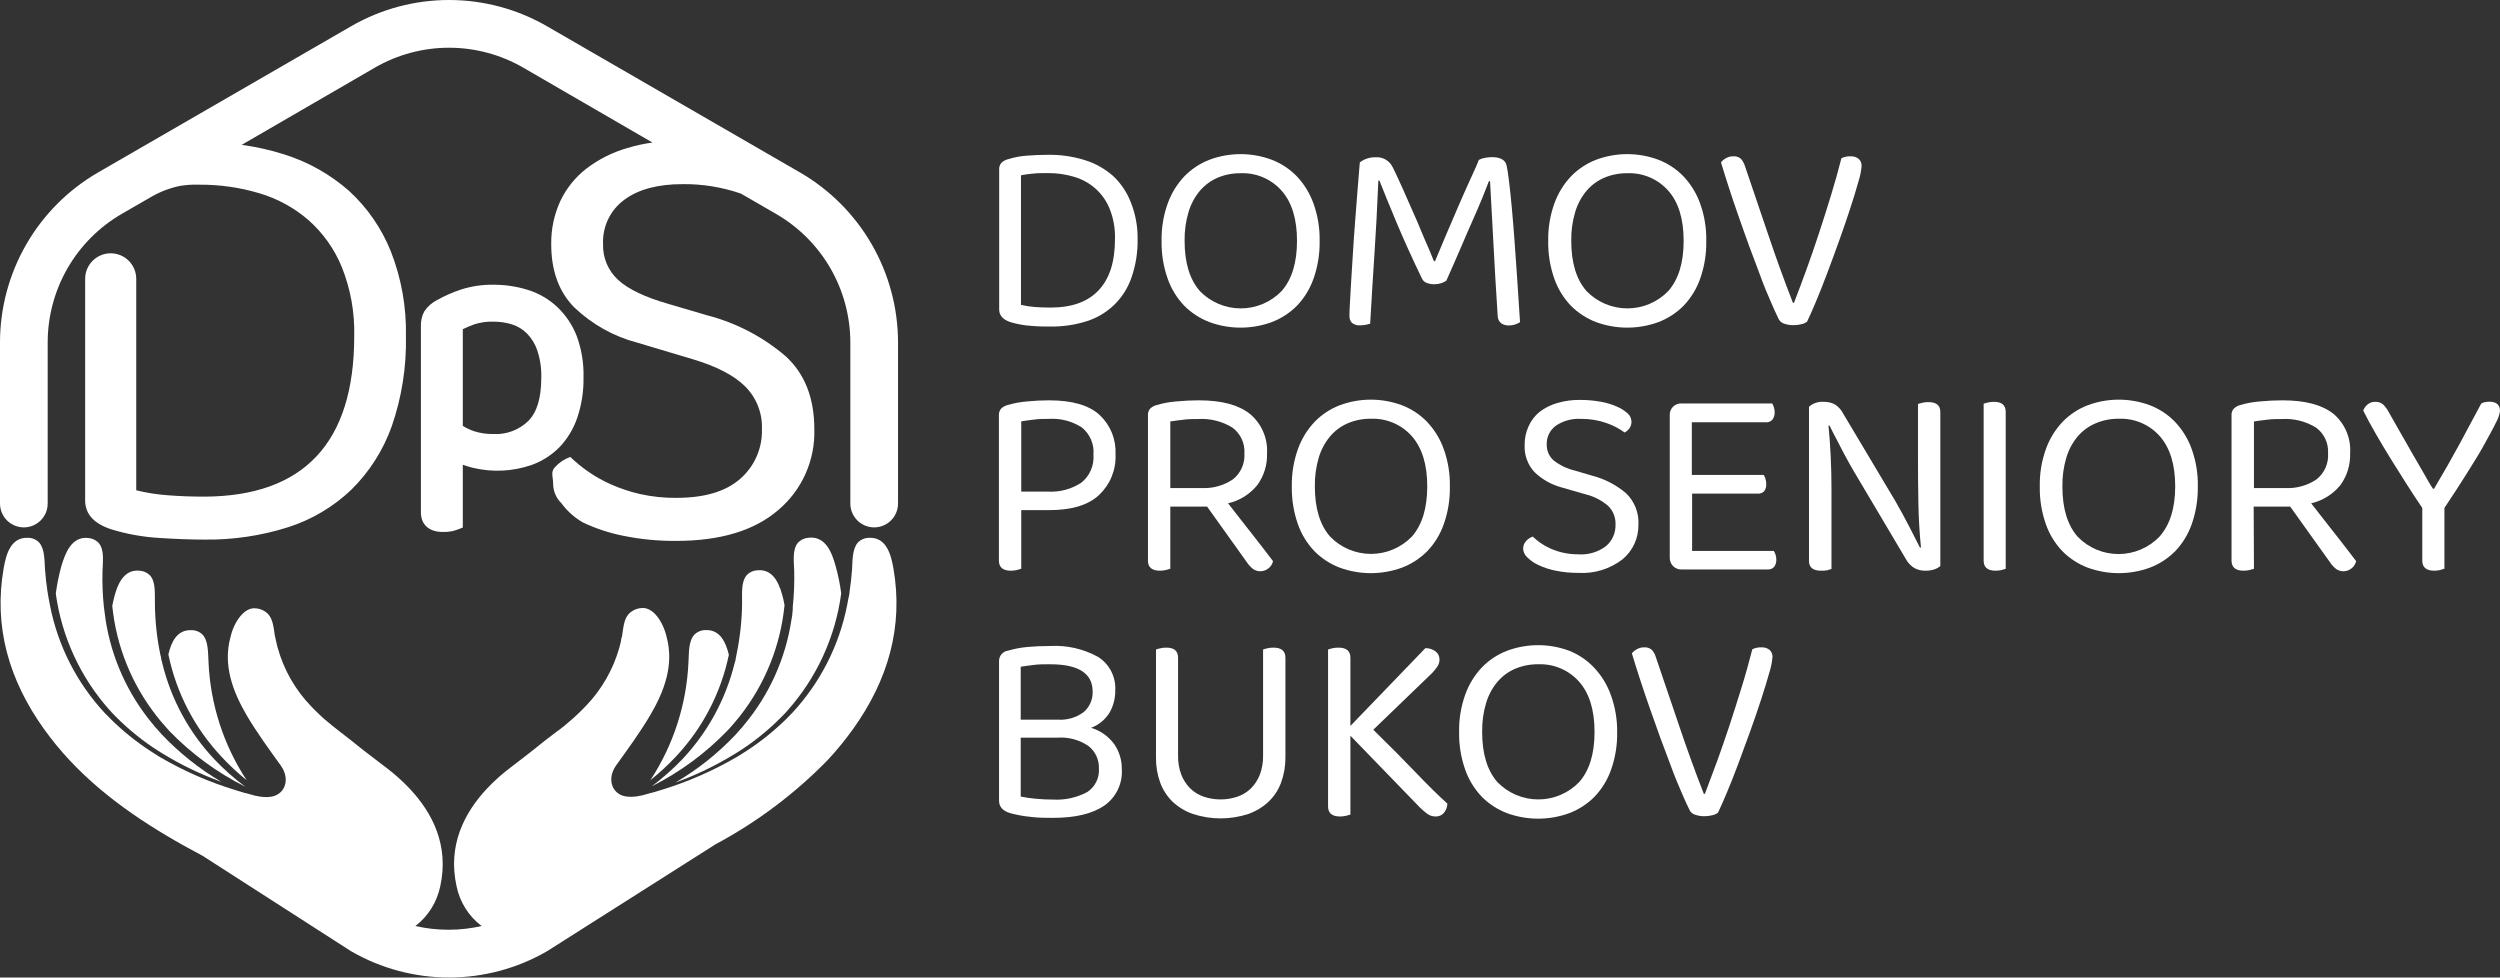 <svg width="289" height="113" viewBox="0 0 289 113" fill="none" xmlns="http://www.w3.org/2000/svg">
<rect x="0" y="0" width="289" height="113" fill="#333333" stroke="none"/>
<path d="M52.296 61.4C52.535 61.338 52.772 61.264 53.004 61.179L53.5 60.982V53.729C53.831 53.847 54.201 53.957 54.595 54.06C56.861 54.621 59.24 54.514 61.446 53.752C62.656 53.32 63.753 52.622 64.659 51.711C65.59 50.738 66.297 49.573 66.73 48.297C67.238 46.792 67.483 45.21 67.454 43.622C67.497 41.991 67.23 40.367 66.667 38.836C66.17 37.563 65.398 36.416 64.407 35.478C63.449 34.583 62.302 33.915 61.052 33.522C59.753 33.114 58.398 32.909 57.036 32.915C55.768 32.897 54.505 33.083 53.296 33.467C52.333 33.786 51.402 34.196 50.516 34.689C49.926 34.992 49.422 35.44 49.051 35.99C48.772 36.513 48.636 37.1 48.657 37.693V59.224C48.657 60.659 49.61 61.495 51.185 61.495C51.558 61.506 51.93 61.474 52.296 61.4ZM53.5 38.056C53.929 37.846 54.368 37.66 54.816 37.496C55.533 37.266 56.283 37.159 57.036 37.181C57.77 37.178 58.5 37.287 59.202 37.504C59.846 37.71 60.431 38.067 60.91 38.544C61.451 39.098 61.86 39.766 62.107 40.5C62.446 41.516 62.603 42.583 62.572 43.653C62.572 46.018 62.068 47.666 61.068 48.667C60.536 49.183 59.903 49.582 59.209 49.842C58.515 50.101 57.776 50.214 57.036 50.173C56.281 50.188 55.528 50.079 54.808 49.85C54.351 49.693 53.913 49.486 53.5 49.235V38.056Z" fill="white"/>
<path d="M81.558 72.839C81.319 72.838 81.081 72.884 80.859 72.975C80.638 73.065 80.436 73.199 80.266 73.368C79.566 74.156 79.652 75.504 79.589 76.521C79.378 81.389 77.857 86.11 75.187 90.184C76.218 89.361 77.189 88.465 78.093 87.504C81.203 84.212 83.337 80.121 84.259 75.686C83.897 74.258 83.251 72.761 81.558 72.839Z" fill="white"/>
<path d="M85.046 76.151C85.046 76.332 84.96 76.521 84.912 76.703C83.888 80.836 81.819 84.637 78.904 87.74C77.808 88.89 76.618 89.945 75.345 90.894C78.624 89.247 81.598 87.052 84.141 84.405C84.464 84.058 84.771 83.711 85.062 83.356L85.322 83.041L85.582 82.718C88.463 79.033 90.235 74.603 90.692 69.946C90.645 69.733 90.606 69.512 90.559 69.292C90.196 67.778 89.543 65.744 87.566 65.925C87.11 65.941 86.676 66.13 86.353 66.453C85.637 67.242 85.802 68.637 85.787 69.686C85.767 71.656 85.559 73.621 85.164 75.552L85.046 76.151Z" fill="white"/>
<path d="M91.598 70.876C91.598 71.129 91.535 71.389 91.488 71.665C90.81 76.128 88.923 80.319 86.031 83.782L85.755 84.121L85.487 84.413L85.023 84.941C82.981 87.099 80.646 88.957 78.085 90.46C80.446 89.606 82.715 88.515 84.857 87.204L85.133 87.038C85.22 86.975 85.314 86.92 85.409 86.865C87.177 85.736 88.814 84.414 90.291 82.923C90.417 82.805 90.535 82.678 90.653 82.552C90.678 82.535 90.699 82.514 90.716 82.489L91.015 82.158C94.404 78.363 96.574 73.636 97.244 68.59C97.104 67.525 96.888 66.471 96.598 65.436C96.181 63.931 95.457 61.92 93.449 62.165C93.011 62.2 92.599 62.387 92.283 62.693C91.559 63.481 91.779 64.916 91.811 65.98C91.844 67.37 91.789 68.76 91.645 70.143C91.661 70.411 91.629 70.64 91.598 70.876Z" fill="white"/>
<path d="M100.496 62.172C100.255 62.168 100.015 62.212 99.791 62.302C99.566 62.391 99.362 62.524 99.189 62.693C98.496 63.481 98.567 64.814 98.496 65.846C98.433 66.703 98.339 67.547 98.213 68.377C98.213 68.645 98.126 68.905 98.079 69.165C98.032 69.426 97.977 69.694 97.929 69.954C97.013 74.624 94.809 78.945 91.567 82.426C91.448 82.56 91.315 82.686 91.189 82.812C91.063 82.939 90.937 83.081 90.803 83.207L90.433 83.554C88.999 84.907 87.432 86.112 85.755 87.149L85.464 87.33L85.18 87.503C82.448 89.097 79.542 90.37 76.518 91.296C76.235 91.39 75.951 91.477 75.66 91.556L75.345 91.65H75.29L74.935 91.753L74.731 91.808L74.1 91.981H74.022C73.563 92.093 73.091 92.133 72.62 92.1C70.833 92.005 70.022 90.152 71.25 88.442C72.478 86.731 74.014 84.642 75.187 82.639C76.825 79.848 77.92 76.821 77.069 73.667C76.668 71.885 75.494 70.135 74.148 70.293C73.604 70.329 73.092 70.562 72.707 70.947C72.116 71.578 72.069 72.524 71.919 73.454C71.919 73.517 71.919 73.588 71.872 73.659C71.825 73.73 71.809 74.006 71.77 74.172C71.73 74.337 71.715 74.408 71.683 74.519C71.651 74.629 71.628 74.747 71.596 74.866C70.88 77.4 69.549 79.719 67.722 81.614C67.415 81.937 67.092 82.261 66.761 82.568L66.509 82.805L66.242 83.049C65.62 83.609 64.966 84.145 64.289 84.626C62.076 86.297 62.627 85.95 60.54 87.559L60.296 87.748L60.052 87.929L59.06 88.694C58.06 89.442 57.128 90.276 56.272 91.185C53.65 93.992 51.752 97.737 52.768 102.396C53.132 104.252 54.167 105.908 55.674 107.048C53.155 107.623 50.539 107.623 48.02 107.048C49.51 105.903 50.534 104.256 50.902 102.412C51.91 97.752 50.02 94.008 47.39 91.201C46.535 90.293 45.605 89.46 44.61 88.71L43.649 87.977L43.405 87.795L43.161 87.606C41.074 86.029 41.586 86.344 39.413 84.673C38.728 84.161 38.082 83.625 37.46 83.096L37.192 82.852L36.94 82.615C36.609 82.308 36.286 81.985 35.979 81.662C34.145 79.766 32.813 77.44 32.105 74.897L32.011 74.55C32.011 74.44 31.955 74.322 31.932 74.203C31.908 74.085 31.861 73.864 31.822 73.691C31.81 73.622 31.794 73.553 31.774 73.486C31.625 72.571 31.57 71.609 30.987 70.979C30.606 70.591 30.096 70.358 29.554 70.324C28.238 70.167 27.026 71.901 26.632 73.699C25.782 76.852 26.876 79.88 28.506 82.671C29.68 84.673 31.215 86.77 32.444 88.473C33.672 90.176 32.861 92.037 31.073 92.131C30.605 92.164 30.135 92.124 29.68 92.013H29.609L28.979 91.84L28.774 91.784L28.412 91.682H28.349L28.034 91.587C27.75 91.508 27.467 91.422 27.183 91.327C24.159 90.402 21.253 89.13 18.521 87.535L18.246 87.362L17.954 87.18C16.273 86.137 14.701 84.927 13.261 83.569L12.899 83.222C12.765 83.096 12.639 82.962 12.513 82.828C12.387 82.694 12.253 82.576 12.127 82.442C8.882 78.958 6.68 74.631 5.772 69.954C5.717 69.686 5.67 69.426 5.623 69.165C5.575 68.905 5.528 68.645 5.489 68.377C5.363 67.552 5.268 66.708 5.205 65.846C5.126 64.822 5.205 63.481 4.504 62.693C4.334 62.523 4.131 62.389 3.908 62.3C3.684 62.211 3.445 62.167 3.205 62.172C1.213 62.094 0.693 64.151 0.425 65.689C-0.756 72.414 1.024 78.595 5.071 84.255C5.986 85.533 6.983 86.75 8.056 87.898C12.348 92.478 17.702 95.908 23.427 98.935L40.602 109.973C44.041 111.956 47.941 113 51.91 113C55.879 113 59.778 111.956 63.218 109.973L63.32 109.91L82.723 97.595C87.499 95.041 91.857 91.77 95.646 87.898C96.718 86.75 97.715 85.533 98.63 84.255C102.67 78.595 104.457 72.429 103.276 65.689C103.008 64.151 102.481 62.094 100.496 62.172Z" fill="white"/>
<path d="M28.514 90.192C25.838 86.12 24.314 81.399 24.104 76.529C24.041 75.504 24.104 74.117 23.427 73.376C23.259 73.206 23.059 73.072 22.839 72.982C22.618 72.891 22.382 72.845 22.143 72.847C20.443 72.768 19.781 74.266 19.466 75.654C20.38 80.09 22.506 84.184 25.608 87.48C26.509 88.454 27.48 89.36 28.514 90.192Z" fill="white"/>
<path d="M17.324 66.501C17 66.18 16.567 65.992 16.112 65.972C14.174 65.791 13.481 67.802 13.119 69.378C13.064 69.599 13.025 69.82 12.977 70.033C13.443 74.685 15.224 79.107 18.112 82.781L18.372 83.104L18.624 83.42C18.923 83.774 19.23 84.121 19.545 84.468C22.091 87.111 25.068 89.299 28.349 90.941C27.074 89.994 25.883 88.939 24.789 87.787C21.869 84.689 19.799 80.886 18.781 76.75L18.639 76.198C18.639 76.017 18.568 75.827 18.529 75.646C18.131 73.716 17.923 71.751 17.907 69.78C17.875 68.685 18.041 67.266 17.324 66.501Z" fill="white"/>
<path d="M11.371 62.724C11.065 62.422 10.665 62.236 10.237 62.196C8.268 61.952 7.536 63.962 7.087 65.468C6.804 66.504 6.591 67.557 6.449 68.621C7.14 73.629 9.306 78.318 12.67 82.087C12.773 82.198 12.867 82.308 12.977 82.418L13.033 82.481L13.395 82.852C14.874 84.343 16.514 85.665 18.285 86.794L18.561 86.967L18.828 87.133C20.972 88.441 23.241 89.532 25.601 90.389C23.044 88.884 20.711 87.026 18.671 84.87L18.206 84.342L17.939 84.05L17.663 83.711C14.779 80.261 12.892 76.087 12.206 71.641C12.166 71.389 12.135 71.129 12.103 70.853L12.009 70.167C11.864 68.784 11.811 67.394 11.851 66.004C11.875 64.948 12.103 63.505 11.371 62.724Z" fill="white"/>
<path d="M92.511 19.954L63.218 3.027C59.778 1.044 55.879 0 51.91 0C47.941 0 44.041 1.044 40.602 3.027L11.308 19.954C7.874 21.948 5.022 24.808 3.038 28.25C1.054 31.692 0.006 35.595 0 39.569V58.207C0 58.939 0.29 59.641 0.807 60.158C1.324 60.675 2.025 60.966 2.756 60.966C3.487 60.966 4.188 60.675 4.705 60.158C5.222 59.641 5.512 58.939 5.512 58.207V39.569C5.516 36.563 6.308 33.611 7.809 31.007C9.31 28.404 11.467 26.24 14.064 24.732L17.49 22.753C18.519 22.161 19.635 21.735 20.797 21.492C21.525 21.37 22.264 21.323 23.002 21.35C25.358 21.33 27.705 21.662 29.963 22.335C32.057 22.95 33.996 24.006 35.649 25.433C37.338 26.925 38.661 28.787 39.515 30.873C40.53 33.413 41.017 36.133 40.948 38.868C40.948 45.017 39.499 49.64 36.601 52.736C33.703 55.831 29.378 57.39 23.624 57.411C22.214 57.411 20.844 57.363 19.506 57.261C18.239 57.176 16.982 56.981 15.749 56.677V32.237C15.749 31.453 15.438 30.701 14.884 30.147C14.331 29.592 13.579 29.281 12.796 29.281C12.013 29.281 11.262 29.592 10.708 30.147C10.154 30.701 9.843 31.453 9.843 32.237V57.852C9.843 59.429 10.864 60.546 12.907 61.203C14.699 61.747 16.549 62.078 18.419 62.188C20.366 62.314 22.115 62.377 23.663 62.377C26.929 62.417 30.18 61.936 33.294 60.95C36.033 60.079 38.538 58.593 40.617 56.606C42.707 54.547 44.303 52.04 45.287 49.274C46.445 45.93 47 42.406 46.925 38.868C46.996 35.512 46.402 32.176 45.177 29.052C44.113 26.395 42.466 24.01 40.358 22.075C38.167 20.144 35.593 18.699 32.806 17.833C31.218 17.333 29.589 16.969 27.939 16.745L43.358 7.805C45.959 6.306 48.908 5.517 51.91 5.517C54.911 5.517 57.86 6.306 60.462 7.805L75.424 16.477C74.445 16.612 73.479 16.823 72.534 17.108C70.826 17.597 69.224 18.399 67.809 19.473C66.517 20.471 65.478 21.759 64.777 23.234C64.056 24.8 63.696 26.508 63.722 28.232C63.722 31.302 64.609 33.735 66.383 35.533C68.441 37.498 70.963 38.906 73.715 39.624L80.054 41.517C82.826 42.342 84.855 43.393 86.141 44.67C86.789 45.318 87.296 46.093 87.629 46.946C87.963 47.8 88.115 48.713 88.078 49.629C88.109 50.712 87.898 51.788 87.462 52.779C87.027 53.77 86.376 54.652 85.558 55.361C83.894 56.822 81.432 57.553 78.172 57.553C76.776 57.566 75.384 57.42 74.022 57.119C72.842 56.853 71.692 56.471 70.588 55.976C69.642 55.557 68.74 55.044 67.895 54.446C67.197 53.959 66.538 53.416 65.927 52.822C65.24 53.066 64.626 53.478 64.139 54.02C63.627 54.58 63.942 55.116 63.942 55.944C63.947 56.359 64.034 56.769 64.197 57.151C64.361 57.532 64.598 57.878 64.895 58.167C65.567 59.089 66.43 59.855 67.423 60.414C68.909 61.113 70.474 61.627 72.085 61.944C74.088 62.349 76.128 62.545 78.172 62.527C83.285 62.527 87.222 61.334 89.984 58.948C91.334 57.805 92.409 56.371 93.128 54.753C93.847 53.135 94.191 51.375 94.134 49.605C94.134 46.005 93.029 43.196 90.819 41.178C88.191 38.929 85.086 37.312 81.739 36.447L77.29 35.139C74.586 34.366 72.646 33.444 71.47 32.371C70.894 31.847 70.438 31.203 70.134 30.484C69.831 29.765 69.688 28.988 69.714 28.209C69.671 27.221 69.871 26.238 70.299 25.346C70.726 24.455 71.366 23.683 72.163 23.1C73.786 21.886 76.038 21.287 78.904 21.287C81.2 21.259 83.483 21.63 85.653 22.382L89.748 24.748C92.345 26.256 94.502 28.419 96.002 31.023C97.503 33.627 98.295 36.579 98.299 39.585V58.207C98.299 58.939 98.59 59.641 99.107 60.158C99.624 60.675 100.325 60.966 101.056 60.966C101.786 60.966 102.488 60.675 103.004 60.158C103.521 59.641 103.812 58.939 103.812 58.207V39.569C103.806 35.596 102.76 31.693 100.777 28.251C98.794 24.809 95.944 21.948 92.511 19.954Z" fill="white"/>
<path d="M131.507 27.594C131.539 29.122 131.299 30.643 130.798 32.087C130.391 33.277 129.71 34.354 128.81 35.23C127.909 36.107 126.815 36.759 125.617 37.133C124.272 37.559 122.869 37.767 121.459 37.748C120.789 37.748 120.033 37.748 119.191 37.669C118.39 37.617 117.597 37.474 116.828 37.244C115.946 36.968 115.506 36.455 115.506 35.793V19.615C115.482 19.329 115.573 19.046 115.757 18.827C115.977 18.616 116.249 18.469 116.545 18.401C117.261 18.177 118.001 18.04 118.75 17.991C119.569 17.928 120.388 17.896 121.207 17.896C122.632 17.88 124.051 18.088 125.412 18.511C126.615 18.884 127.726 19.507 128.672 20.34C129.575 21.187 130.275 22.228 130.719 23.384C131.257 24.721 131.524 26.152 131.507 27.594ZM128.892 27.594C128.923 26.413 128.714 25.238 128.278 24.14C127.912 23.233 127.341 22.423 126.609 21.775C125.896 21.157 125.058 20.699 124.152 20.435C123.176 20.145 122.162 20.002 121.144 20.009C120.474 20.009 119.892 20.009 119.396 20.072C118.935 20.107 118.478 20.17 118.025 20.262V35.241C118.558 35.369 119.101 35.453 119.648 35.493C120.222 35.533 120.821 35.556 121.427 35.556C123.908 35.556 125.766 34.886 127.018 33.538C128.27 32.19 128.892 30.274 128.892 27.594Z" fill="white"/>
<path d="M152.548 27.846C152.576 29.321 152.341 30.789 151.855 32.182C151.448 33.359 150.793 34.435 149.934 35.336C149.112 36.164 148.124 36.809 147.036 37.228C144.698 38.09 142.129 38.09 139.791 37.228C138.702 36.809 137.715 36.164 136.893 35.336C136.034 34.435 135.378 33.359 134.972 32.182C134.485 30.789 134.251 29.321 134.279 27.846C134.25 26.375 134.49 24.91 134.987 23.526C135.407 22.351 136.067 21.277 136.925 20.372C137.741 19.534 138.73 18.883 139.822 18.464C142.139 17.602 144.688 17.602 147.004 18.464C148.097 18.883 149.085 19.534 149.902 20.372C150.76 21.277 151.419 22.351 151.839 23.526C152.336 24.91 152.577 26.375 152.548 27.846ZM149.934 27.846C149.934 25.323 149.343 23.384 148.154 22.043C147.565 21.378 146.835 20.852 146.018 20.503C145.201 20.153 144.317 19.99 143.429 20.025C142.51 20.012 141.599 20.189 140.752 20.546C139.963 20.887 139.262 21.404 138.704 22.059C138.108 22.777 137.663 23.608 137.397 24.503C137.075 25.587 136.921 26.715 136.94 27.846C136.94 30.369 137.528 32.303 138.704 33.648C139.318 34.282 140.052 34.785 140.864 35.129C141.676 35.473 142.548 35.65 143.429 35.65C144.31 35.65 145.183 35.473 145.994 35.129C146.806 34.785 147.54 34.282 148.154 33.648C149.34 32.298 149.934 30.363 149.934 27.846Z" fill="white"/>
<path d="M167.195 32.45C167.014 32.569 166.818 32.665 166.612 32.734C166.358 32.816 166.092 32.859 165.825 32.86C165.518 32.865 165.214 32.811 164.927 32.702C164.806 32.659 164.695 32.592 164.601 32.505C164.506 32.419 164.43 32.314 164.376 32.198C163.242 29.843 162.265 27.688 161.446 25.733C160.627 23.778 159.966 22.159 159.462 20.877H159.336C159.273 22.453 159.202 23.92 159.131 25.276C159.06 26.632 158.982 27.956 158.895 29.218C158.808 30.479 158.73 31.819 158.643 33.16C158.556 34.5 158.478 35.903 158.391 37.417L157.903 37.543C157.69 37.585 157.474 37.606 157.257 37.606C156.907 37.642 156.557 37.54 156.281 37.322C156.087 37.107 155.985 36.824 155.997 36.534C155.997 36.321 155.997 35.872 156.044 35.178C156.091 34.484 156.123 33.601 156.186 32.655C156.249 31.709 156.32 30.574 156.391 29.375C156.462 28.177 156.548 26.955 156.643 25.717C156.737 24.48 156.832 23.258 156.926 22.059C157.021 20.861 157.107 19.765 157.194 18.779C157.41 18.602 157.655 18.464 157.918 18.369C158.26 18.238 158.624 18.174 158.989 18.18C159.404 18.146 159.82 18.239 160.18 18.447C160.54 18.656 160.828 18.97 161.005 19.347C161.407 20.136 161.793 21.034 162.218 21.949C162.643 22.863 163.005 23.794 163.446 24.74C163.887 25.686 164.234 26.616 164.643 27.546C165.053 28.477 165.431 29.352 165.762 30.195H165.888C166.352 29.076 166.809 27.98 167.274 26.9C167.738 25.82 168.187 24.771 168.628 23.746C169.069 22.721 169.486 21.791 169.888 20.908C170.29 20.025 170.675 19.213 170.959 18.48C171.186 18.361 171.43 18.281 171.683 18.243C171.943 18.194 172.206 18.167 172.471 18.165C173.455 18.165 174.046 18.503 174.172 19.174C174.258 19.552 174.353 20.175 174.455 21.05C174.558 21.925 174.668 22.926 174.77 24.062C174.873 25.197 174.975 26.427 175.069 27.72C175.164 29.013 175.251 30.274 175.337 31.488C175.424 32.702 175.495 33.853 175.558 34.831C175.621 35.809 175.676 36.652 175.715 37.244C175.321 37.498 174.861 37.63 174.392 37.622C174.097 37.627 173.806 37.545 173.557 37.386C173.425 37.283 173.317 37.152 173.243 37.002C173.17 36.851 173.132 36.686 173.132 36.518C173.033 34.978 172.938 33.454 172.849 31.946C172.762 30.432 172.683 28.989 172.613 27.625C172.542 26.261 172.471 25 172.408 23.857C172.345 22.713 172.29 21.736 172.25 20.94H172.124C171.899 21.534 171.636 22.196 171.337 22.926C171.03 23.66 170.675 24.503 170.266 25.418C169.856 26.332 169.4 27.389 168.896 28.571C168.392 29.754 167.825 31.023 167.195 32.45Z" fill="white"/>
<path d="M197.244 27.846C197.273 29.321 197.038 30.789 196.552 32.182C196.145 33.359 195.489 34.435 194.63 35.336C193.809 36.164 192.821 36.809 191.732 37.228C189.394 38.09 186.826 38.09 184.488 37.228C183.399 36.809 182.411 36.164 181.59 35.336C180.73 34.435 180.075 33.359 179.668 32.182C179.182 30.789 178.947 29.321 178.975 27.846C178.947 26.375 179.187 24.91 179.684 23.526C180.104 22.351 180.763 21.277 181.621 20.372C182.438 19.534 183.427 18.883 184.519 18.464C186.836 17.602 189.384 17.602 191.701 18.464C192.793 18.883 193.782 19.534 194.599 20.372C195.456 21.277 196.116 22.351 196.536 23.526C197.033 24.91 197.273 26.375 197.244 27.846ZM194.63 27.846C194.63 25.323 194.039 23.384 192.85 22.043C192.261 21.378 191.532 20.852 190.715 20.503C189.898 20.153 189.013 19.99 188.126 20.025C187.207 20.012 186.295 20.189 185.448 20.546C184.659 20.887 183.959 21.404 183.401 22.059C182.804 22.777 182.36 23.608 182.094 24.503C181.771 25.587 181.617 26.715 181.637 27.846C181.637 30.369 182.225 32.303 183.401 33.648C184.014 34.282 184.749 34.785 185.56 35.129C186.372 35.473 187.244 35.65 188.126 35.65C189.007 35.65 189.879 35.473 190.691 35.129C191.502 34.785 192.237 34.282 192.85 33.648C194.037 32.298 194.63 30.363 194.63 27.846Z" fill="white"/>
<path d="M208.899 37.181C208.723 37.318 208.519 37.415 208.3 37.464C207.982 37.549 207.654 37.591 207.324 37.59C206.96 37.594 206.598 37.535 206.253 37.417C206.119 37.377 205.994 37.31 205.885 37.221C205.777 37.132 205.688 37.021 205.623 36.897C205.347 36.353 205.032 35.643 204.662 34.784C204.292 33.924 203.875 32.963 203.497 31.898C203.119 30.834 202.67 29.714 202.237 28.54C201.804 27.365 201.394 26.175 200.993 25.039C200.591 23.904 200.205 22.761 199.859 21.681C199.512 20.601 199.197 19.623 198.945 18.764C199.101 18.569 199.293 18.408 199.512 18.291C199.77 18.14 200.064 18.064 200.363 18.07C200.521 18.056 200.681 18.074 200.832 18.123C200.984 18.172 201.124 18.25 201.245 18.354C201.465 18.598 201.627 18.889 201.717 19.205C202.662 21.959 203.565 24.619 204.426 27.184C205.287 29.749 206.232 32.355 207.261 35.005H207.387C207.852 33.806 208.324 32.529 208.82 31.173C209.316 29.817 209.797 28.414 210.269 26.979C210.742 25.544 211.206 24.077 211.655 22.611C212.104 21.145 212.513 19.694 212.868 18.291C213.201 18.129 213.569 18.053 213.939 18.07C214.267 18.054 214.591 18.154 214.852 18.354C214.971 18.46 215.064 18.591 215.124 18.739C215.185 18.887 215.21 19.046 215.199 19.205C215.145 19.811 215.023 20.409 214.836 20.987C214.592 21.862 214.285 22.871 213.907 24.03C213.529 25.189 213.12 26.395 212.632 27.751C212.143 29.107 211.694 30.345 211.23 31.567C210.765 32.789 210.324 33.932 209.907 34.91C209.49 35.888 209.151 36.676 208.899 37.181Z" fill="white"/>
<path d="M118.057 58.972V65.752L117.553 65.894C117.326 65.946 117.093 65.972 116.86 65.972C115.939 65.972 115.474 65.586 115.474 64.806V48.029C115.451 47.743 115.542 47.46 115.726 47.24C115.945 47.03 116.217 46.883 116.513 46.815C117.237 46.601 117.982 46.463 118.734 46.405C119.608 46.318 120.451 46.279 121.27 46.279C123.937 46.279 125.884 46.841 127.113 47.966C127.731 48.546 128.217 49.254 128.535 50.041C128.853 50.828 128.996 51.675 128.955 52.523C128.995 53.393 128.846 54.262 128.52 55.07C128.194 55.878 127.698 56.607 127.066 57.206C125.827 58.383 123.895 58.972 121.27 58.972H118.057ZM121.081 56.827C122.471 56.919 123.854 56.553 125.018 55.786C125.492 55.403 125.866 54.91 126.107 54.349C126.348 53.789 126.45 53.178 126.404 52.57C126.456 51.975 126.361 51.376 126.127 50.826C125.894 50.276 125.529 49.792 125.065 49.416C123.929 48.683 122.587 48.334 121.238 48.423C120.671 48.423 120.112 48.423 119.553 48.502C118.994 48.581 118.498 48.62 118.057 48.707V56.827H121.081Z" fill="white"/>
<path d="M135.287 65.752L134.783 65.894C134.555 65.946 134.323 65.972 134.09 65.972C133.168 65.972 132.704 65.586 132.704 64.806V48.029C132.681 47.743 132.771 47.46 132.956 47.24C133.175 47.03 133.447 46.883 133.743 46.815C134.478 46.599 135.232 46.462 135.995 46.405C136.885 46.318 137.751 46.279 138.594 46.279C141.219 46.279 143.188 46.804 144.5 47.855C145.161 48.408 145.683 49.108 146.025 49.9C146.367 50.691 146.519 51.551 146.469 52.412C146.513 53.722 146.119 55.01 145.35 56.07C144.488 57.133 143.297 57.876 141.964 58.183L143.539 60.202L145.035 62.109C145.508 62.709 145.925 63.253 146.295 63.733L147.162 64.869C147.086 65.21 146.89 65.512 146.61 65.72C146.363 65.914 146.061 66.025 145.747 66.036C145.433 66.047 145.123 65.959 144.862 65.783C144.581 65.56 144.337 65.294 144.138 64.995L139.539 58.562H135.287V65.752ZM138.878 56.417C140.173 56.491 141.457 56.136 142.531 55.408C142.978 55.053 143.331 54.595 143.562 54.073C143.792 53.551 143.892 52.981 143.854 52.412C143.891 51.839 143.783 51.266 143.541 50.745C143.299 50.224 142.93 49.773 142.468 49.432C141.289 48.704 139.914 48.357 138.531 48.439C137.964 48.439 137.389 48.439 136.814 48.517C136.24 48.596 135.728 48.636 135.287 48.722V56.417H138.878Z" fill="white"/>
<path d="M167.604 56.228C167.632 57.703 167.398 59.172 166.911 60.564C166.504 61.741 165.849 62.817 164.99 63.718C164.168 64.546 163.181 65.191 162.092 65.61C159.754 66.472 157.185 66.472 154.847 65.61C153.758 65.193 152.77 64.548 151.949 63.718C151.09 62.817 150.435 61.741 150.028 60.564C149.542 59.172 149.307 57.703 149.335 56.228C149.306 54.757 149.547 53.292 150.044 51.908C150.463 50.733 151.123 49.659 151.981 48.754C152.796 47.914 153.785 47.263 154.879 46.846C157.195 45.984 159.744 45.984 162.061 46.846C163.153 47.265 164.142 47.916 164.958 48.754C165.816 49.659 166.476 50.733 166.896 51.908C167.393 53.292 167.633 54.757 167.604 56.228ZM164.99 56.228C164.99 53.705 164.391 51.766 163.21 50.425C162.62 49.761 161.891 49.235 161.074 48.886C160.257 48.537 159.373 48.374 158.485 48.407C157.567 48.394 156.655 48.571 155.808 48.928C155.018 49.267 154.317 49.785 153.761 50.441C153.164 51.159 152.719 51.99 152.453 52.885C152.131 53.969 151.977 55.097 151.997 56.228C151.997 58.751 152.579 60.682 153.761 62.031C154.374 62.664 155.109 63.167 155.92 63.511C156.732 63.855 157.604 64.032 158.485 64.032C159.367 64.032 160.239 63.855 161.051 63.511C161.862 63.167 162.597 62.664 163.21 62.031C164.397 60.68 164.99 58.746 164.99 56.228Z" fill="white"/>
<path d="M182.472 64.08C183.619 64.16 184.755 63.818 185.669 63.118C186.022 62.812 186.303 62.431 186.491 62.003C186.678 61.575 186.769 61.111 186.755 60.643C186.771 60.247 186.704 59.853 186.561 59.484C186.417 59.115 186.199 58.779 185.921 58.499C185.164 57.844 184.262 57.379 183.291 57.142L180.55 56.354C179.368 56.042 178.284 55.435 177.4 54.588C177.006 54.167 176.701 53.671 176.504 53.129C176.306 52.587 176.22 52.011 176.251 51.435C176.238 50.689 176.394 49.951 176.707 49.274C176.99 48.63 177.422 48.062 177.967 47.619C178.575 47.154 179.264 46.806 179.999 46.594C180.863 46.34 181.76 46.217 182.661 46.231C183.453 46.227 184.243 46.296 185.023 46.436C185.674 46.548 186.308 46.738 186.913 47.004C187.369 47.194 187.79 47.461 188.157 47.792C188.288 47.907 188.395 48.047 188.47 48.205C188.546 48.362 188.59 48.532 188.598 48.707C188.609 48.986 188.531 49.262 188.378 49.495C188.228 49.703 188.034 49.875 187.811 50C187.162 49.525 186.445 49.153 185.684 48.896C184.748 48.57 183.762 48.41 182.771 48.423C181.74 48.36 180.716 48.637 179.857 49.211C179.512 49.463 179.236 49.796 179.051 50.182C178.867 50.567 178.781 50.992 178.802 51.419C178.797 51.757 178.865 52.093 179.001 52.403C179.137 52.713 179.337 52.991 179.589 53.216C180.332 53.795 181.192 54.204 182.109 54.415L184.031 54.982C185.481 55.351 186.828 56.047 187.968 57.016C188.456 57.484 188.836 58.051 189.084 58.68C189.331 59.309 189.44 59.984 189.401 60.659C189.414 61.418 189.257 62.171 188.941 62.861C188.624 63.552 188.158 64.162 187.574 64.648C186.121 65.776 184.307 66.336 182.472 66.225C181.589 66.232 180.707 66.147 179.841 65.972C179.144 65.838 178.467 65.615 177.826 65.31C177.345 65.091 176.907 64.786 176.534 64.412C176.264 64.161 176.101 63.817 176.077 63.45C176.067 63.118 176.186 62.796 176.408 62.551C176.62 62.311 176.892 62.132 177.196 62.031C177.46 62.289 177.744 62.527 178.046 62.74C178.412 62.999 178.802 63.221 179.212 63.402C180.242 63.861 181.36 64.092 182.487 64.08H182.472Z" fill="white"/>
<path d="M193.402 65.436C193.274 65.302 193.174 65.144 193.11 64.971C193.045 64.797 193.015 64.612 193.024 64.427V48.029C193.011 47.843 193.038 47.657 193.103 47.483C193.168 47.309 193.27 47.151 193.401 47.019C193.532 46.888 193.69 46.786 193.864 46.721C194.038 46.655 194.224 46.628 194.41 46.641H204.867C204.945 46.776 205.008 46.919 205.056 47.067C205.121 47.255 205.153 47.452 205.151 47.65C205.165 47.955 205.076 48.255 204.899 48.502C204.81 48.606 204.699 48.689 204.573 48.743C204.447 48.798 204.311 48.823 204.174 48.817H195.575V54.904H203.891C203.968 55.038 204.032 55.181 204.08 55.329C204.145 55.517 204.177 55.714 204.174 55.913C204.204 56.214 204.126 56.515 203.954 56.764C203.863 56.865 203.75 56.944 203.625 56.996C203.5 57.047 203.365 57.071 203.229 57.064H195.607V63.686H205.056C205.133 63.816 205.196 63.953 205.245 64.096C205.313 64.288 205.345 64.492 205.34 64.695C205.356 64.995 205.267 65.291 205.088 65.531C204.997 65.632 204.884 65.711 204.759 65.763C204.634 65.814 204.499 65.838 204.363 65.831H194.441C194.25 65.842 194.058 65.813 193.879 65.745C193.7 65.677 193.537 65.572 193.402 65.436Z" fill="white"/>
<path d="M210.505 65.972C209.576 65.972 209.119 65.594 209.119 64.837V47.02C209.351 46.816 209.62 46.661 209.913 46.564C210.205 46.466 210.513 46.428 210.82 46.452C211.27 46.437 211.715 46.54 212.112 46.752C212.53 47.019 212.867 47.395 213.088 47.84L219.105 57.931L219.892 59.334C220.16 59.831 220.427 60.32 220.679 60.816L221.388 62.204C221.609 62.63 221.79 62.992 221.939 63.292H222.065C221.892 61.589 221.798 59.87 221.766 58.152C221.735 56.433 221.719 54.746 221.719 53.106V46.704C221.845 46.665 222.01 46.61 222.223 46.562C222.449 46.506 222.682 46.48 222.916 46.483C223.837 46.483 224.302 46.862 224.302 47.619V65.436C224.089 65.615 223.843 65.749 223.577 65.831C223.261 65.928 222.932 65.976 222.601 65.972C222.152 65.985 221.707 65.882 221.309 65.673C220.899 65.423 220.563 65.07 220.333 64.648L214.348 54.557C214.096 54.131 213.828 53.674 213.561 53.169C213.293 52.664 213.002 52.168 212.773 51.687C212.545 51.206 212.269 50.741 212.049 50.299C211.828 49.858 211.639 49.511 211.498 49.196H211.372C211.474 50.205 211.561 51.356 211.624 52.649C211.687 53.942 211.718 55.164 211.718 56.323V65.783C211.608 65.783 211.45 65.87 211.23 65.925C210.991 65.968 210.748 65.984 210.505 65.972Z" fill="white"/>
<path d="M231.389 65.894C231.162 65.946 230.929 65.972 230.696 65.972C229.767 65.972 229.31 65.586 229.31 64.806V46.673C229.469 46.613 229.632 46.566 229.798 46.531C230.03 46.476 230.268 46.449 230.507 46.452C231.405 46.452 231.861 46.838 231.861 47.619V65.752L231.389 65.894Z" fill="white"/>
<path d="M254.068 56.228C254.092 57.703 253.857 59.17 253.375 60.564C252.968 61.741 252.313 62.817 251.454 63.718C250.632 64.546 249.644 65.191 248.556 65.61C246.218 66.472 243.649 66.472 241.311 65.61C240.221 65.193 239.233 64.548 238.413 63.718C237.552 62.819 236.896 61.743 236.492 60.564C236.005 59.172 235.771 57.703 235.799 56.228C235.77 54.757 236.01 53.292 236.508 51.908C236.927 50.733 237.587 49.659 238.445 48.754C239.26 47.914 240.249 47.263 241.343 46.846C243.659 45.984 246.208 45.984 248.524 46.846C249.617 47.265 250.606 47.916 251.422 48.754C252.28 49.659 252.94 50.733 253.359 51.908C253.856 53.292 254.097 54.757 254.068 56.228ZM251.454 56.228C251.454 53.705 250.855 51.766 249.674 50.425C249.084 49.761 248.354 49.235 247.538 48.886C246.721 48.537 245.837 48.374 244.949 48.407C244.03 48.393 243.119 48.57 242.272 48.928C241.463 49.265 240.745 49.789 240.177 50.457C239.578 51.173 239.133 52.005 238.87 52.901C238.547 53.985 238.393 55.113 238.413 56.244C238.413 58.767 238.996 60.698 240.177 62.046C240.791 62.679 241.525 63.183 242.337 63.527C243.148 63.87 244.021 64.048 244.902 64.048C245.783 64.048 246.655 63.87 247.467 63.527C248.279 63.183 249.013 62.679 249.627 62.046C250.845 60.685 251.454 58.746 251.454 56.228Z" fill="white"/>
<path d="M260.557 65.752L260.053 65.894C259.825 65.946 259.593 65.972 259.36 65.972C258.431 65.972 257.966 65.586 257.966 64.806V48.029C257.953 47.886 257.97 47.743 258.015 47.608C258.059 47.472 258.131 47.347 258.226 47.24C258.444 47.028 258.717 46.881 259.013 46.815C259.747 46.599 260.502 46.461 261.265 46.405C262.155 46.318 263.021 46.279 263.864 46.279C266.489 46.279 268.458 46.804 269.77 47.855C270.419 48.414 270.93 49.117 271.261 49.908C271.591 50.699 271.734 51.557 271.676 52.412C271.716 53.722 271.323 55.008 270.558 56.07C269.696 57.133 268.504 57.876 267.171 58.183L268.746 60.202L270.243 62.109C270.715 62.709 271.132 63.253 271.503 63.733L272.369 64.869C272.293 65.21 272.097 65.512 271.817 65.72C271.569 65.915 271.266 66.025 270.951 66.036C270.638 66.048 270.329 65.96 270.069 65.783C269.786 65.562 269.541 65.296 269.345 64.995L264.746 58.562H260.525L260.557 65.752ZM264.148 56.417C265.443 56.491 266.727 56.136 267.801 55.408C268.248 55.053 268.601 54.595 268.832 54.073C269.062 53.551 269.163 52.981 269.124 52.412C269.161 51.839 269.053 51.266 268.811 50.745C268.569 50.224 268.2 49.773 267.738 49.432C266.558 48.706 265.184 48.359 263.801 48.439C263.234 48.439 262.659 48.439 262.084 48.517C261.51 48.596 260.998 48.636 260.557 48.722V56.417H264.148Z" fill="white"/>
<path d="M289 47.524C288.921 47.995 288.762 48.449 288.527 48.864C288.213 49.527 287.74 50.347 287.205 51.34C286.669 52.333 285.96 53.453 285.173 54.714C284.385 55.976 283.519 57.308 282.574 58.719V65.752C282.464 65.752 282.307 65.838 282.086 65.894C281.864 65.944 281.637 65.97 281.409 65.972C280.48 65.972 280.015 65.586 280.015 64.806V58.719C279.432 57.86 278.826 56.945 278.212 55.976C277.597 55.006 276.975 54.028 276.369 53.043C275.763 52.057 275.18 51.088 274.637 50.142C274.093 49.196 273.605 48.305 273.188 47.461C273.286 47.199 273.448 46.966 273.66 46.783C273.783 46.67 273.927 46.583 274.084 46.526C274.241 46.469 274.407 46.444 274.574 46.452C274.913 46.431 275.247 46.544 275.503 46.767C275.775 47.047 276.003 47.366 276.18 47.713C276.511 48.307 276.905 49.001 277.361 49.795C277.81 50.583 278.275 51.371 278.747 52.223L280.117 54.588C280.558 55.377 280.905 55.992 281.251 56.496H281.377C282.464 54.667 283.44 52.964 284.291 51.387L286.827 46.657C286.964 46.566 287.12 46.507 287.283 46.483C287.455 46.452 287.629 46.436 287.803 46.436C288.598 46.452 289 46.807 289 47.524Z" fill="white"/>
<path d="M128.924 79.848C128.932 80.726 128.709 81.591 128.278 82.355C127.782 83.177 127.021 83.806 126.121 84.137C127.195 84.451 128.135 85.111 128.798 86.013C129.386 86.859 129.694 87.868 129.68 88.899C129.736 89.727 129.575 90.555 129.213 91.302C128.851 92.048 128.301 92.688 127.617 93.156C126.239 94.079 124.286 94.544 121.742 94.544C120.86 94.544 120.002 94.544 119.175 94.433C118.377 94.358 117.587 94.216 116.813 94.008C115.931 93.755 115.49 93.275 115.49 92.557V76.411C115.488 76.116 115.594 75.831 115.789 75.61C115.983 75.389 116.253 75.247 116.545 75.212C117.285 74.995 118.045 74.853 118.813 74.787C119.6 74.716 120.482 74.676 121.427 74.676C123.346 74.574 125.256 75.011 126.94 75.938C127.59 76.352 128.117 76.933 128.466 77.621C128.816 78.309 128.974 79.078 128.924 79.848ZM117.994 83.191H122.278C123.354 83.269 124.422 82.955 125.286 82.308C125.622 82.015 125.888 81.65 126.065 81.241C126.242 80.832 126.325 80.388 126.31 79.943C126.31 77.84 124.672 76.789 121.396 76.789C120.663 76.789 120.026 76.789 119.49 76.868C118.955 76.947 118.459 76.986 117.994 77.073V83.191ZM117.994 85.272V92.084C118.572 92.199 119.155 92.283 119.742 92.336C120.404 92.399 121.073 92.431 121.742 92.431C123.109 92.509 124.472 92.209 125.68 91.564C126.128 91.271 126.49 90.864 126.728 90.384C126.966 89.905 127.072 89.37 127.034 88.836C127.052 88.337 126.951 87.841 126.741 87.389C126.53 86.936 126.215 86.541 125.821 86.234C124.771 85.52 123.512 85.182 122.246 85.272H117.994Z" fill="white"/>
<path d="M148.091 90.476C147.78 91.311 147.285 92.066 146.642 92.683C145.961 93.314 145.156 93.797 144.28 94.102C142.212 94.775 139.984 94.775 137.917 94.102C137.038 93.801 136.233 93.317 135.554 92.683C134.919 92.063 134.429 91.309 134.121 90.476C133.786 89.546 133.62 88.563 133.633 87.574V75.086C133.792 75.026 133.955 74.979 134.121 74.944C134.353 74.889 134.591 74.863 134.83 74.866C135.735 74.866 136.184 75.252 136.184 76.032V87.354C136.169 88.107 136.298 88.856 136.562 89.561C136.793 90.151 137.141 90.688 137.586 91.138C138.033 91.572 138.571 91.901 139.161 92.1C140.418 92.52 141.778 92.52 143.035 92.1C143.625 91.901 144.164 91.572 144.61 91.138C145.055 90.688 145.403 90.151 145.634 89.561C145.899 88.856 146.027 88.107 146.012 87.354V75.086C146.171 75.026 146.334 74.979 146.5 74.944C146.732 74.889 146.97 74.863 147.209 74.866C148.13 74.866 148.595 75.252 148.595 76.032V87.574C148.602 88.564 148.432 89.547 148.091 90.476Z" fill="white"/>
<path d="M156.107 85.052V94.165L155.603 94.307C155.376 94.359 155.144 94.386 154.91 94.386C153.989 94.386 153.524 94 153.524 93.219V75.086C153.683 75.026 153.846 74.979 154.013 74.944C154.245 74.889 154.483 74.863 154.721 74.866C155.643 74.866 156.107 75.252 156.107 76.032V83.916L164.769 74.929C165.215 74.913 165.651 75.058 165.998 75.339C166.125 75.448 166.227 75.584 166.298 75.736C166.368 75.888 166.406 76.054 166.407 76.222C166.412 76.5 166.335 76.774 166.187 77.01C166.002 77.292 165.791 77.556 165.557 77.798L158.753 84.358C160.667 86.226 162.312 87.89 163.714 89.356C165.116 90.823 166.313 91.997 167.321 92.904C167.304 93.304 167.154 93.687 166.896 93.992C166.778 94.12 166.634 94.222 166.474 94.29C166.313 94.358 166.14 94.391 165.966 94.386C165.623 94.39 165.287 94.285 165.006 94.087C164.697 93.863 164.408 93.615 164.139 93.345L156.107 85.052Z" fill="white"/>
<path d="M186.944 84.61C186.973 86.085 186.738 87.553 186.251 88.946C185.845 90.123 185.189 91.199 184.33 92.1C183.508 92.928 182.521 93.573 181.432 93.992C179.094 94.854 176.526 94.854 174.187 93.992C173.098 93.575 172.11 92.93 171.29 92.1C170.43 91.199 169.775 90.123 169.368 88.946C168.882 87.553 168.647 86.085 168.675 84.61C168.647 83.139 168.887 81.675 169.384 80.29C169.804 79.115 170.463 78.041 171.321 77.136C172.136 76.296 173.125 75.645 174.219 75.228C176.535 74.366 179.084 74.366 181.401 75.228C182.485 75.66 183.463 76.322 184.267 77.168C185.125 78.073 185.784 79.147 186.204 80.321C186.708 81.694 186.959 83.147 186.944 84.61ZM184.33 84.61C184.33 82.087 183.732 80.148 182.55 78.808C181.96 78.143 181.231 77.617 180.414 77.268C179.597 76.919 178.713 76.756 177.826 76.789C176.907 76.776 175.995 76.953 175.148 77.31C174.359 77.651 173.659 78.169 173.101 78.823C172.504 79.541 172.06 80.373 171.794 81.267C171.471 82.352 171.317 83.479 171.337 84.61C171.337 87.133 171.92 89.064 173.101 90.413C173.714 91.046 174.449 91.549 175.26 91.893C176.072 92.237 176.944 92.414 177.826 92.414C178.707 92.414 179.579 92.237 180.391 91.893C181.202 91.549 181.937 91.046 182.55 90.413C183.737 89.067 184.33 87.133 184.33 84.61Z" fill="white"/>
<path d="M198.599 93.945C198.422 94.081 198.218 94.177 198 94.228C197.682 94.313 197.354 94.355 197.024 94.355C196.66 94.358 196.298 94.299 195.953 94.181C195.819 94.141 195.694 94.074 195.585 93.985C195.477 93.896 195.388 93.785 195.323 93.661C195.047 93.117 194.725 92.407 194.362 91.548C194 90.689 193.575 89.727 193.197 88.662C192.819 87.598 192.362 86.478 191.937 85.304C191.512 84.129 191.086 82.939 190.693 81.803C190.299 80.668 189.905 79.525 189.559 78.445C189.212 77.365 188.897 76.387 188.645 75.528C188.801 75.334 188.993 75.172 189.212 75.055C189.47 74.905 189.764 74.828 190.063 74.834C190.383 74.808 190.7 74.91 190.945 75.118C191.165 75.362 191.327 75.653 191.417 75.969C192.362 78.723 193.265 81.383 194.126 83.948C194.987 86.513 195.932 89.12 196.961 91.769H197.087C197.544 90.57 198.021 89.293 198.52 87.937C199.008 86.581 199.497 85.178 199.969 83.743C200.442 82.308 200.898 80.842 201.355 79.375C201.812 77.909 202.206 76.458 202.568 75.055C202.901 74.893 203.269 74.817 203.639 74.834C203.967 74.818 204.291 74.918 204.552 75.118C204.671 75.224 204.764 75.356 204.824 75.503C204.884 75.651 204.91 75.81 204.899 75.969C204.841 76.574 204.719 77.171 204.536 77.751C204.292 78.626 203.985 79.635 203.607 80.794C203.229 81.953 202.82 83.159 202.331 84.515C201.843 85.871 201.387 87.109 200.93 88.331C200.473 89.553 200.024 90.696 199.607 91.674C199.19 92.652 198.851 93.44 198.599 93.945Z" fill="white"/>
</svg>
